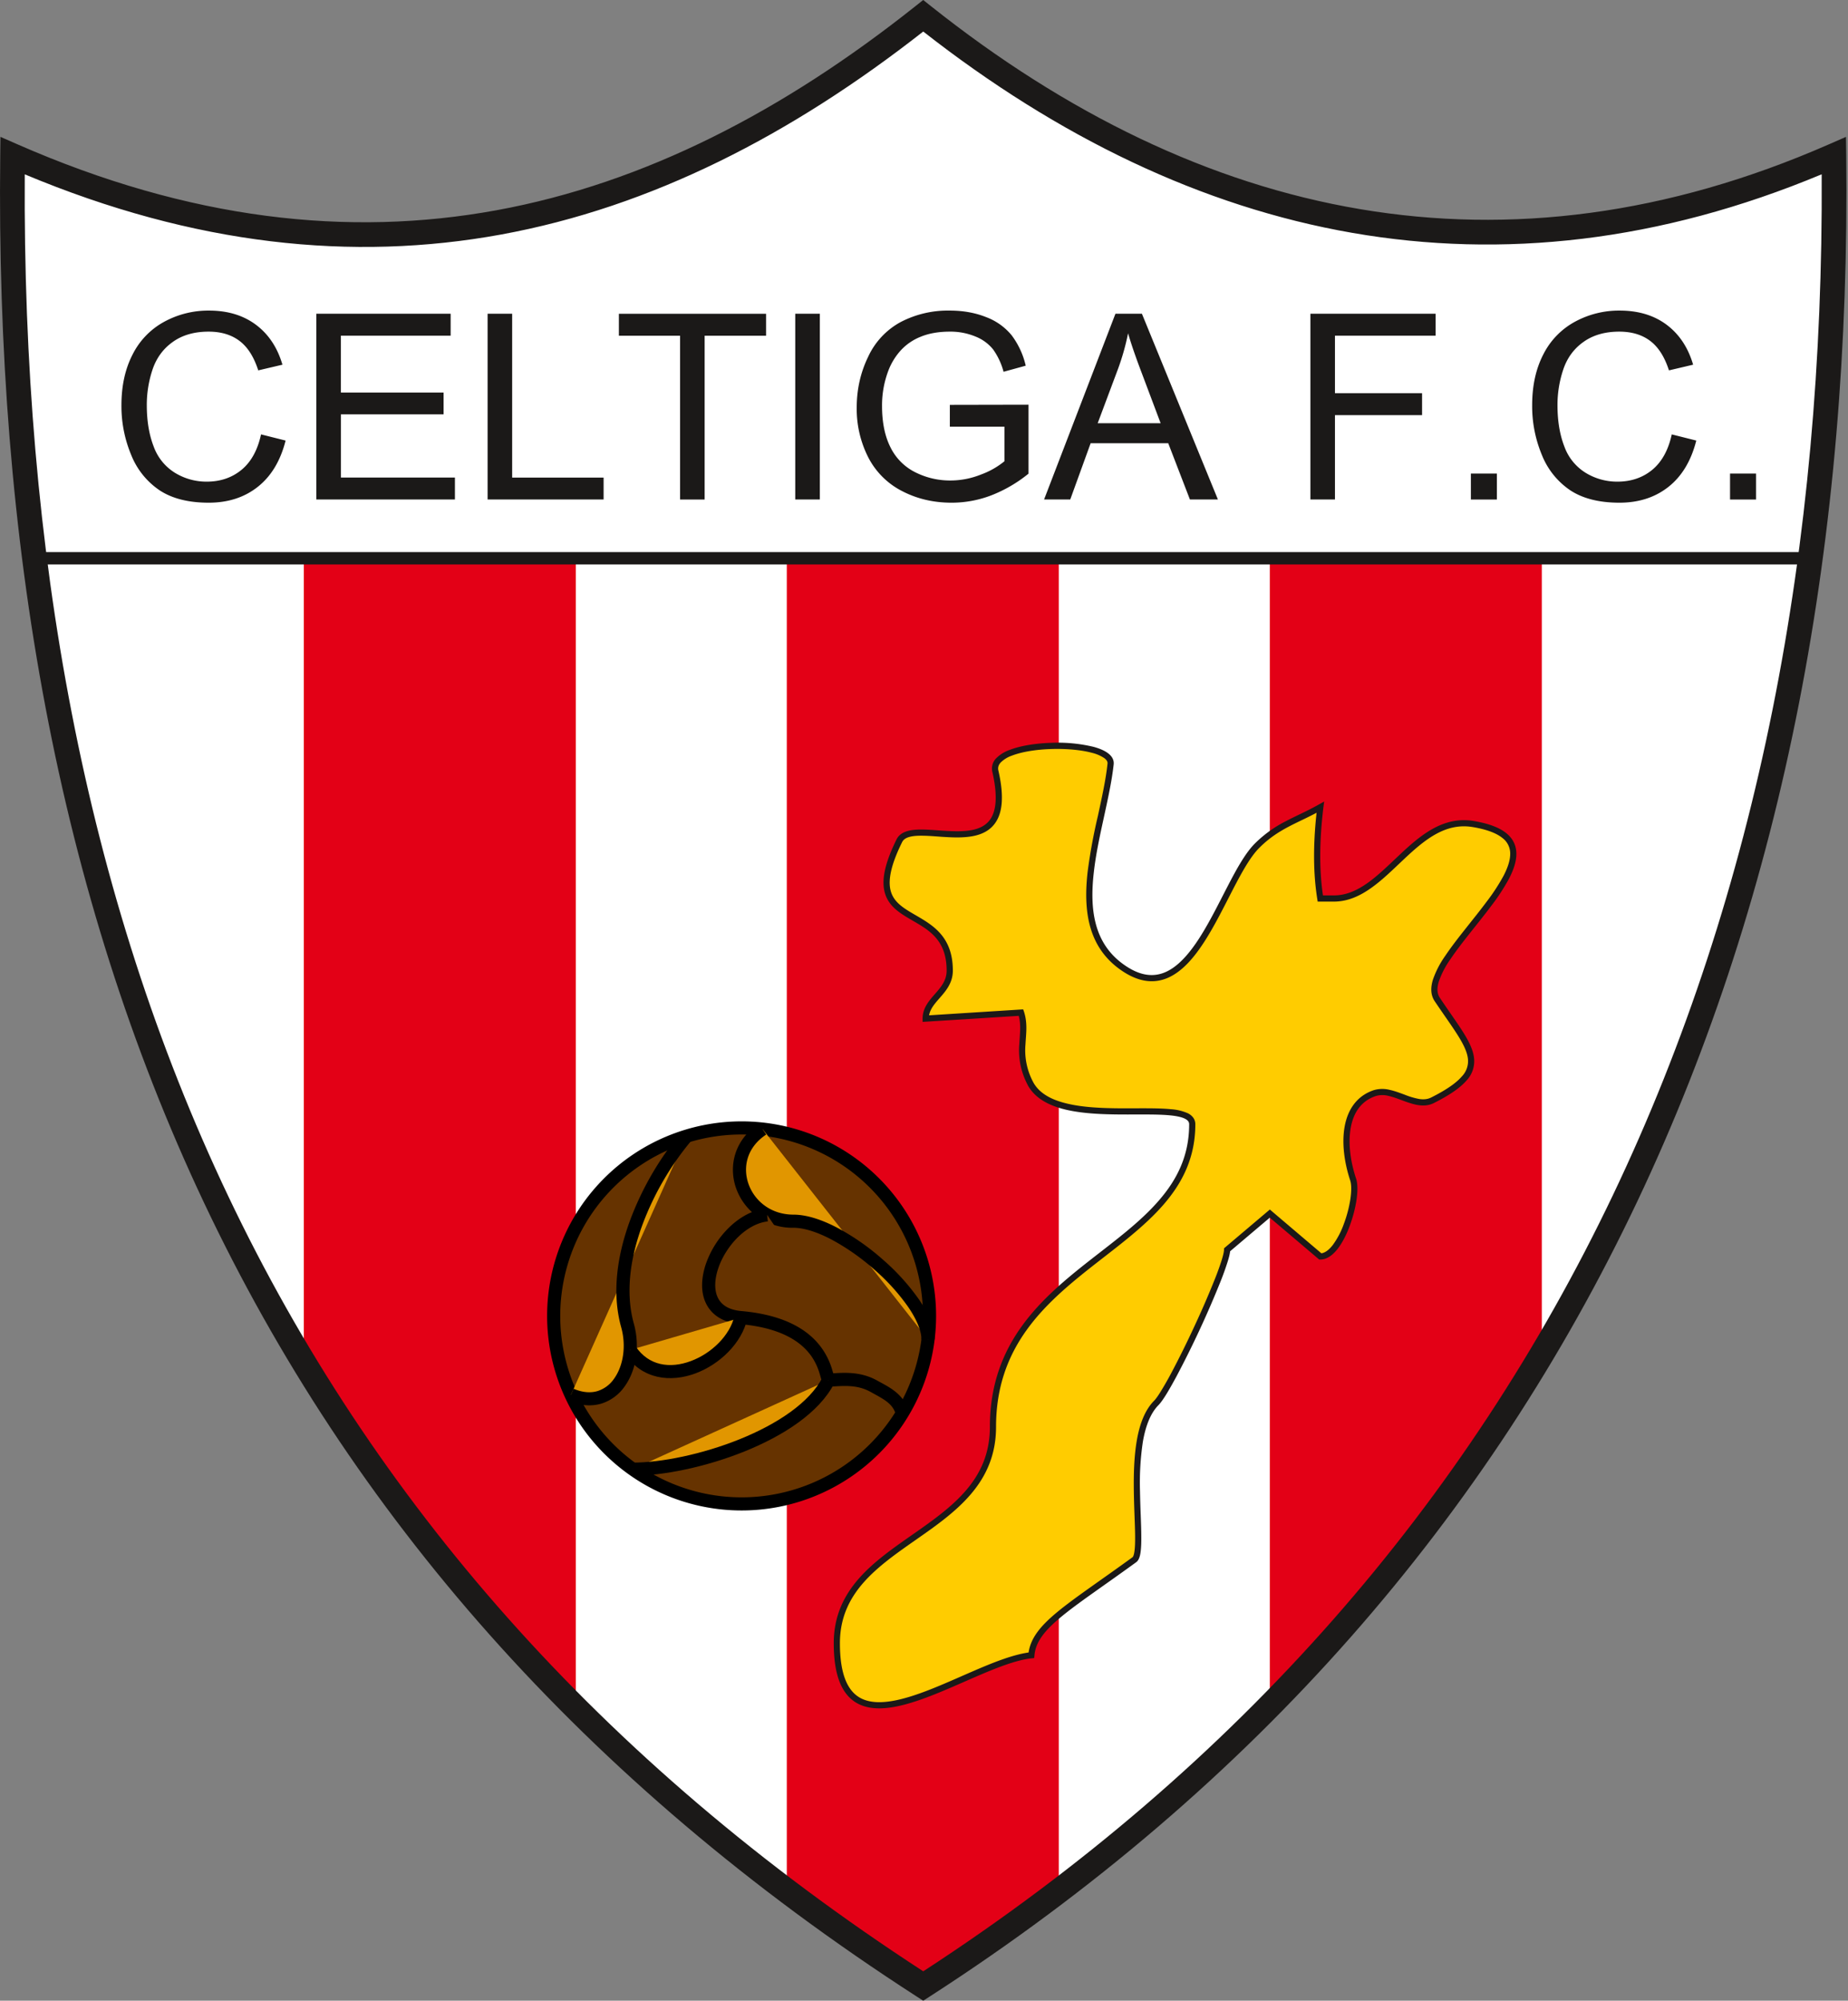 <svg xmlns="http://www.w3.org/2000/svg" width="462" height="500" fill="none"><rect width="100%" height="100%" fill="#808080" stroke="none"/><path fill="#fff" fill-rule="evenodd" d="M458.47 38.9c2.19 188.56-64.83 352.4-227.66 457.42C64.5 389.05.9 230.42 3.14 38.89c87.1 38.17 161.07 17.98 227.67-34.95 68.44 54.4 145.57 70.93 227.66 34.95Z" clip-rule="evenodd"/><path fill="#E30016" fill-rule="evenodd" d="M196.7 472.54a535.44 535.44 0 0 0 34.1 23.78c12-7.7 23.27-15.64 33.9-23.78V139.52h-68v333.02Zm120.75-46.25c26.07-27.08 49.2-56.07 68-87.86v-198.9h-68v286.76Zm-241.5-85.8c18.11 30.9 41.56 59.32 68 86.35V139.52h-68V340.5Z" clip-rule="evenodd"/><path fill="#fff" fill-rule="evenodd" d="M8.62 139.52h443.96c4.57-34.6 6.2-65.24 5.89-100.62-82.95 35.65-158.2 19.76-227.67-34.96C163.94 56.82 89.9 77 3.15 38.9c-.32 33.79 1.1 67.8 5.48 100.62Z" clip-rule="evenodd"/><path fill="#1B1918" d="m453.94 141.06.17-1.34c4.58-34.69 6.22-65.4 5.9-100.84l-.02-2.32-2.13.92c-41.23 17.71-80.49 22.6-118.03 16.3-37.55-6.3-73.5-23.82-108.07-51.06l-.96-.75-.95.76c-33.3 26.33-68.3 44.45-105.7 51.29-37.38 6.83-77.26 2.4-120.39-16.54l-2.14-.94-.02 2.34c-.32 33.84 1.1 67.93 5.49 100.84l.17 1.34h446.68ZM9.97 137.97c-4.12-31.55-5.53-64.22-5.3-96.73C47.49 59.62 87.29 63.89 124.7 57.05c37.66-6.88 72.8-25 106.1-51.15 34.59 27.05 70.69 44.57 108.51 50.92 37.54 6.3 76.68 1.59 117.62-15.6.22 33.9-1.4 63.53-5.71 96.75H9.97Z"/><path fill="#1B1918" d="M232.48 498.92C396.4 393.2 463.76 228.25 461.56 38.87l-.06-4.67-4.27 1.87c-80.88 35.45-156.81 19.26-224.5-34.54L230.8 0l-1.93 1.53c-33.02 26.24-67.7 44.24-104.77 51.02-37.04 6.77-76.68 2.39-119.73-16.48L.11 34.2l-.05 4.67C-2.18 231.2 61.74 390.95 229.13 498.92l1.68 1.08 1.67-1.08Zm-1.67-6.27C68.17 386.96 5.05 231.57 6.19 43.57 48.62 61.32 88.1 65.4 125.22 58.62c37.6-6.87 72.57-24.87 105.59-50.74 67.52 52.85 143.68 69.44 224.61 35.68 1.03 185.15-65.4 345.58-224.61 449.09Z"/><path fill="#FC0" fill-rule="evenodd" d="M248.84 192.72c-1.86-8.06 29.49-8.16 28.81-1.8-1.71 16.13-12.37 39.35 2.4 50.43 18 13.5 25.18-20.97 34.22-30.01 5.05-5.05 9.99-6.33 15.81-9.61-1.05 8.66-1.05 16.26 0 22.81h3.4c12.96 0 20.22-21.04 34.82-18.6 29.34 4.88-15.8 33.6-9 43.82 8.4 12.61 14.4 17.4-1.2 25.22-4.38 2.19-9.82-3.33-14.4-1.8-8.13 2.7-8.22 13.2-5.41 21.6 1.48 4.45-2.93 19.22-8.2 19.22l-12.63-10.72-10.69 9.04c0 4.53-13.98 34.54-17.71 38.3-8.75 8.84-2.31 36.87-5.46 39.16-16.54 12.01-25.15 16.66-25.76 23.88-16.32 1.78-48.63 29.04-48.63-3 0-26.24 39.02-26.73 39.02-54.04 0-41.18 49.83-43.51 49.83-75.64 0-7.56-34.15 2.43-40.58-10.44-3.85-7.69-.43-12.08-2.23-17.48l-23.83 1.5c0-4.8 6-6.57 6-12 0-18.33-24.27-8.78-12.6-32.43 3.47-7.04 29.96 8.47 24.02-17.4Z" clip-rule="evenodd"/><path fill="#1B1918" d="M214.12 425.56c3.59 2.1 8.43 1.54 13.5.02 5.12-1.53 10.75-4.13 16.04-6.42 5.18-2.24 10-4.18 13.89-4.69l.37-.04.63-.07.06-.63c.27-3.29 2.36-6.08 6.63-9.62 4.27-3.54 10.5-7.66 18.81-13.7.37-.27.6-.67.75-1.07.16-.4.27-.9.34-1.42.15-1.07.2-2.43.18-3.99 0-1.55-.07-3.34-.14-5.24a275.8 275.8 0 0 1-.18-6.04 69.3 69.3 0 0 1 .72-12.37c.65-3.73 1.8-6.87 3.7-8.92l.19-.2c.53-.53 1.2-1.48 1.94-2.67.75-1.21 1.6-2.72 2.53-4.44a247.92 247.92 0 0 0 11.17-24.08 71.05 71.05 0 0 0 1.65-4.63c.33-1.04.56-1.96.63-2.64l9.92-8.4 12.35 10.47h.28c1.69 0 3.15-1.16 4.33-2.67 1.2-1.54 2.23-3.6 3.03-5.77.8-2.17 1.4-4.49 1.7-6.56.29-2.03.31-3.94-.12-5.23-1.38-4.12-2.02-8.72-1.36-12.56.65-3.83 2.57-6.83 6.28-8.07a5.88 5.88 0 0 1 3.16-.04c1.16.26 2.35.71 3.6 1.18 1.24.45 2.54.92 3.83 1.12 1.3.2 2.63.14 3.92-.5 3.92-1.97 6.58-3.79 8.19-5.65a7.02 7.02 0 0 0 1.82-5.97c-.32-2.05-1.45-4.19-2.96-6.54-1.5-2.34-3.5-5.08-5.56-8.18-.67-1.01-.75-2.31-.26-3.97a22.1 22.1 0 0 1 2.92-5.64c1.4-2.08 3.1-4.28 4.9-6.55 1.79-2.26 3.67-4.58 5.37-6.86a51.02 51.02 0 0 0 4.37-6.7c1.12-2.15 1.85-4.26 1.85-6.2 0-2-.77-3.79-2.54-5.21-1.74-1.4-4.4-2.4-8.12-3.03-7.72-1.28-13.46 3.68-18.68 8.6-2.66 2.5-5.19 5-7.86 6.9-2.66 1.88-5.39 3.1-8.4 3.1h-2.75c-.94-6.31-.9-13.62.1-21.95l.2-1.51-1.34.75c-1.43.8-2.81 1.5-4.17 2.15-1.35.66-2.69 1.29-4 1.98a30.4 30.4 0 0 0-7.8 5.6c-2.36 2.36-4.56 6.33-6.77 10.6-2.24 4.31-4.53 9-7.09 12.99-2.57 4-5.34 7.16-8.46 8.54-3.04 1.34-6.56 1.07-10.9-2.18-7.04-5.29-8.1-13.49-7.07-22.62.5-4.56 1.53-9.28 2.54-13.9 1-4.61 2-9.13 2.44-13.21l.01-.22c.03-1.07-.58-1.92-1.44-2.56-.9-.68-2.17-1.2-3.61-1.59a38.39 38.39 0 0 0-10.6-1c-3.8.12-7.63.7-10.41 1.79a8.79 8.79 0 0 0-3.38 2.13 3.63 3.63 0 0 0-.9 3.34c1.46 6.4.86 10-.63 12.01-1.49 2-4.03 2.7-7.13 2.81-1.54.06-3.15-.03-4.77-.13-1.6-.11-3.2-.25-4.67-.28-1.46-.03-2.85.04-4.01.38-1.18.33-2.2.97-2.75 2.1-2.94 5.96-3.71 10-3.01 12.98.7 3.03 2.88 4.77 5.22 6.22 2.4 1.5 4.93 2.67 6.94 4.64 1.94 1.9 3.38 4.55 3.38 8.93 0 2.4-1.3 4-2.82 5.73-1.45 1.67-3.19 3.53-3.19 6.27v.82l24.04-1.51c.61 2.3.28 4.41.14 7.03a18.38 18.38 0 0 0 1.96 9.98l.16.33c1.82 3.31 5.34 5.1 9.4 6.08 4.2 1.01 9.15 1.2 13.83 1.23 4.72.03 9.12-.1 12.37.22 1.63.16 2.87.43 3.69.84.4.2.65.41.81.63.16.21.24.45.24.77 0 7.8-3.01 13.8-7.6 19.07-4.6 5.31-10.75 9.85-17.02 14.75-12.46 9.75-25.2 20.84-25.2 41.82 0 13.2-9.38 19.94-19.19 26.79-9.68 6.76-19.84 13.67-19.84 27.25 0 8.09 2.03 12.76 5.68 14.9Zm-4.14-14.9c0-12.66 9.36-19.12 19.18-25.98 9.7-6.78 19.85-13.95 19.85-28.06 0-20.19 12.17-30.86 24.61-40.6 6.2-4.85 12.5-9.5 17.24-14.95 4.76-5.49 7.97-11.83 7.97-20.1a2.8 2.8 0 0 0-.53-1.67 3.74 3.74 0 0 0-1.37-1.1 12.54 12.54 0 0 0-4.23-1c-3.35-.33-7.9-.2-12.51-.22-4.67-.03-9.46-.22-13.48-1.2-3.9-.93-6.9-2.56-8.4-5.32l-.14-.27a16.86 16.86 0 0 1-1.8-9.2c.14-2.64.57-5.3-.38-8.18l-.2-.56-23.52 1.49c.29-1.64 1.4-2.9 2.74-4.43 1.5-1.72 3.2-3.72 3.2-6.75 0-4.79-1.6-7.83-3.85-10.03-2.18-2.13-5-3.48-7.2-4.85-2.27-1.4-3.98-2.86-4.54-5.26-.57-2.44 0-6.08 2.9-11.94.3-.63.87-1.05 1.79-1.31.93-.27 2.13-.34 3.55-.31 1.41.02 2.96.15 4.6.27 1.62.1 3.3.2 4.93.13 3.2-.12 6.39-.84 8.3-3.43 1.92-2.57 2.4-6.75.9-13.28-.17-.73.02-1.36.56-1.97a7.29 7.29 0 0 1 2.78-1.72c2.56-1 6.18-1.56 9.9-1.67 3.7-.12 7.43.21 10.14.94a9.6 9.6 0 0 1 3.1 1.33c.67.5.86.96.81 1.38-.42 3.98-1.4 8.41-2.4 13.04a137.58 137.58 0 0 0-2.58 14.06c-1.04 9.28-.04 18.23 7.69 24.03 4.67 3.5 8.78 3.98 12.44 2.37 3.57-1.58 6.54-5.07 9.14-9.13 2.61-4.07 4.95-8.85 7.16-13.12 2.24-4.31 4.33-8.05 6.49-10.2 2.45-2.46 4.88-4 7.43-5.34 1.28-.67 2.58-1.29 3.95-1.95a95.5 95.5 0 0 0 2.94-1.48c-.88 8.1-.83 15.29.18 21.55l.1.65h4.06c3.46 0 6.5-1.41 9.3-3.4 2.79-1.97 5.42-4.57 8.03-7.03 5.3-5 10.5-9.34 17.37-8.2 3.6.6 5.96 1.56 7.4 2.71a4.86 4.86 0 0 1 1.97 4c0 1.6-.61 3.44-1.68 5.5a49.48 49.48 0 0 1-4.24 6.48c-1.68 2.26-3.54 4.55-5.34 6.83-1.8 2.27-3.54 4.51-4.97 6.65a23.55 23.55 0 0 0-3.12 6.06c-.56 1.9-.57 3.73.46 5.27 2.14 3.2 4.04 5.8 5.54 8.15 1.5 2.34 2.47 4.25 2.74 5.95a5.48 5.48 0 0 1-1.48 4.72c-1.4 1.63-3.83 3.34-7.7 5.28-.91.45-1.9.52-3 .35a18.94 18.94 0 0 1-3.52-1.04c-1.22-.45-2.52-.95-3.81-1.23a7.58 7.58 0 0 0-3.73 0l-.25.07c-4.4 1.47-6.6 5.07-7.32 9.27-.71 4.18 0 9.04 1.43 13.32l.05.19c.26.95.26 2.48 0 4.34a31.2 31.2 0 0 1-1.62 6.23 20.66 20.66 0 0 1-2.8 5.36c-1 1.27-1.96 1.95-2.85 2.06l-12.88-10.94-11.46 9.7v.35c0 .44-.18 1.3-.57 2.57a69.53 69.53 0 0 1-1.62 4.52 220.2 220.2 0 0 1-5.2 12.02 236.74 236.74 0 0 1-5.89 11.89 83 83 0 0 1-2.49 4.35c-.73 1.2-1.32 2-1.72 2.4-2.35 2.38-3.63 5.98-4.31 9.94-.69 3.98-.8 8.44-.74 12.66.03 2.1.1 4.16.17 6.07.07 1.92.14 3.68.15 5.2.01 1.54-.03 2.81-.17 3.76-.06.47-.15.83-.25 1.09-.08.2-.15.3-.19.34l-.03.03c-8.22 5.97-14.57 10.18-18.89 13.76-4.1 3.4-6.57 6.4-7.1 10.05-4.11.59-9.05 2.58-14.1 4.77-5.36 2.32-10.87 4.87-15.87 6.36-5.04 1.51-9.3 1.87-12.28.13-2.92-1.71-4.92-5.64-4.92-13.57Z"/><path fill="#630" fill-rule="evenodd" d="M185.4 281.88a46.98 46.98 0 1 1 0 93.95 46.98 46.98 0 0 1 0-93.95Z" clip-rule="evenodd"/><path fill="#000" d="M230.74 328.86a45.34 45.34 0 1 1-90.68 0 45.34 45.34 0 0 1 90.68 0Zm3.28 0a48.62 48.62 0 1 0-97.24 0 48.62 48.62 0 0 0 97.24 0Z"/><path fill="#E19600" fill-rule="evenodd" d="M190.65 282.17c-10.97 7.19-5.17 23.02 7.71 23.02 12.03 0 33.64 19.18 33.64 29.56" clip-rule="evenodd"/><path fill="#000" d="M233.65 334.75c0-3.1-1.58-6.58-3.85-9.92a55.15 55.15 0 0 0-9.02-9.99 59.74 59.74 0 0 0-11.32-7.94c-3.82-2.02-7.7-3.35-11.1-3.35-5.7 0-9.78-3.49-11.25-7.72-1.46-4.19-.37-9.13 4.44-12.29l-1.8-2.74c-6.15 4.03-7.66 10.6-5.74 16.11a14.89 14.89 0 0 0 14.35 9.92c2.62 0 5.95 1.06 9.57 2.97a56.46 56.46 0 0 1 10.68 7.5 51.97 51.97 0 0 1 8.47 9.37c2.16 3.18 3.28 5.98 3.28 8.08h3.29Z"/><path fill="#630" fill-rule="evenodd" d="M225.56 353.18c-.93-3.67-4.06-5.06-7.04-6.73-3.96-2.2-7.89-1.73-11.32-1.55-.95-.64-.58-13.72-21.95-15.61-15.72-1.4-5.75-24.34 6.53-25.69" clip-rule="evenodd"/><path fill="#000" d="M227.15 352.78c-1.14-4.5-5.1-6.23-7.84-7.76-3.94-2.2-7.87-2.02-11-1.82l-.37-1.24a17.96 17.96 0 0 0-2.75-5.38c-3.03-4.04-8.75-7.95-19.8-8.93-3.47-.3-5.2-1.74-5.98-3.46-.85-1.84-.8-4.42.16-7.24.94-2.79 2.71-5.6 4.94-7.79 2.25-2.19 4.85-3.64 7.45-3.92l-.36-3.27c-3.54.4-6.79 2.31-9.38 4.84a23.65 23.65 0 0 0-5.76 9.09c-1.1 3.26-1.37 6.77-.04 9.66 1.38 3.01 4.3 4.97 8.69 5.36l.48.05c9.99.98 14.65 4.49 16.98 7.58 1.2 1.6 1.84 3.17 2.24 4.41.2.65.33 1.14.47 1.62.07.22.14.47.23.7.06.12.26.64.76.98l.46.32.56-.03c3.58-.2 6.96-.6 10.42 1.34 3.24 1.8 5.54 2.86 6.26 5.7l3.18-.81Zm-18.6-8.76V344c.02.04.02.05 0 0Z"/><path fill="#E19600" fill-rule="evenodd" d="M142.74 348.56c10.6 4.5 17.03-6.95 14.13-17.34-4.6-16.53 5.67-36.63 14.78-47.3" clip-rule="evenodd"/><path fill="#000" d="M142.1 350.07c2.94 1.25 5.73 1.44 8.2.72a11.17 11.17 0 0 0 5.9-4.36c2.9-4.06 3.82-10.05 2.26-15.65-2.18-7.81-.87-16.6 2.2-24.84A72.41 72.41 0 0 1 172.89 285l-2.5-2.13a75.69 75.69 0 0 0-12.81 21.94c-3.2 8.6-4.72 18.14-2.29 26.86 1.34 4.79.49 9.72-1.76 12.86a7.9 7.9 0 0 1-4.17 3.12c-1.63.48-3.62.41-5.98-.59l-1.28 3.02Z"/><path fill="#E19600" fill-rule="evenodd" d="M157.54 337.36c7.6 11.49 25.15 2.77 27.67-8.07Z" clip-rule="evenodd"/><path fill="#000" d="M156.17 338.26c4.35 6.58 11.56 7.24 17.68 4.97 6.04-2.24 11.54-7.5 12.95-13.57l-3.2-.75c-1.1 4.76-5.63 9.29-10.9 11.24-5.19 1.93-10.55 1.2-13.8-3.7l-2.73 1.81Z"/><path fill="#E19600" fill-rule="evenodd" d="M207.13 344.9c-7.02 13.8-34.3 22.26-48.93 22.26Z" clip-rule="evenodd"/><path fill="#000" d="M158.2 368.8c7.57 0 18.25-2.17 27.93-6.07 9.61-3.88 18.67-9.63 22.47-17.08l-2.93-1.5c-3.23 6.35-11.32 11.72-20.76 15.53-9.38 3.78-19.64 5.84-26.7 5.84v3.29Z"/><path fill="#1B1918" d="m65.26 108.56 6.14 1.54c-1.28 5.06-3.6 8.91-6.95 11.56-3.34 2.65-7.44 3.97-12.28 3.97-5 0-9.07-1.02-12.2-3.05a19.2 19.2 0 0 1-7.16-8.86 31.63 31.63 0 0 1-2.45-12.45c0-4.83.92-9.04 2.77-12.64a18.98 18.98 0 0 1 7.89-8.2 22.98 22.98 0 0 1 11.25-2.81c4.65 0 8.55 1.18 11.71 3.54 3.17 2.37 5.38 5.7 6.63 9.98l-6.05 1.42c-1.08-3.37-2.64-5.83-4.69-7.37-2.04-1.54-4.62-2.31-7.72-2.31-3.57 0-6.56.86-8.95 2.57-2.4 1.7-4.08 4-5.06 6.88a27.84 27.84 0 0 0-1.44 8.9c0 3.96.57 7.4 1.72 10.36a12.82 12.82 0 0 0 5.37 6.6 15.05 15.05 0 0 0 7.88 2.18c3.44 0 6.35-1 8.74-2.98 2.39-1.98 4-4.93 4.85-8.83Zm13.82 16.27V78.41h33.58v5.48H85.22V98.1h25.68v5.45H85.23v15.8h28.5v5.48H79.08Zm42.82 0V78.41h6.14v40.95h22.86v5.47h-29Zm48.12 0V83.9h-15.3v-5.48h36.8v5.48h-15.36v40.94h-6.14Zm28.79 0V78.41h6.15v46.42h-6.15Zm38.65-18.2v-5.45l19.67-.04v17.23a34.75 34.75 0 0 1-9.35 5.44 27.73 27.73 0 0 1-9.88 1.82c-4.56 0-8.7-.98-12.43-2.93a19.4 19.4 0 0 1-8.44-8.47 26.71 26.71 0 0 1-2.85-12.39c0-4.52.95-8.73 2.84-12.64a18.84 18.84 0 0 1 8.15-8.72 25.52 25.52 0 0 1 12.26-2.86c3.35 0 6.38.54 9.1 1.63a15.02 15.02 0 0 1 6.38 4.54 20.15 20.15 0 0 1 3.52 7.6l-5.54 1.52a17.24 17.24 0 0 0-2.6-5.57 10.65 10.65 0 0 0-4.43-3.24 16.3 16.3 0 0 0-6.4-1.22c-2.81 0-5.25.43-7.3 1.28a13.52 13.52 0 0 0-4.94 3.37 16.17 16.17 0 0 0-2.93 4.59 24.33 24.33 0 0 0-1.78 9.35c0 4.13.72 7.6 2.14 10.38a13.71 13.71 0 0 0 6.22 6.2 19.26 19.26 0 0 0 8.68 2.03c2.66 0 5.26-.5 7.8-1.53a19.98 19.98 0 0 0 5.76-3.28v-8.64h-13.65Zm23.56 18.2 17.84-46.42h6.62l19 46.42h-7l-5.42-14.06h-19.4l-5.1 14.06h-6.54Zm13.4-19.06h15.74l-4.84-12.86c-1.48-3.9-2.58-7.11-3.3-9.62a60 60 0 0 1-2.5 8.86l-5.1 13.62Zm53.18 19.06V78.41h31.31v5.48h-25.17v14.38h21.78v5.48h-21.78v21.08h-6.14Zm40.12 0v-6.49h6.5v6.5h-6.5Zm50.22-16.27 6.13 1.54c-1.28 5.06-3.6 8.91-6.94 11.56-3.35 2.65-7.44 3.97-12.28 3.97-5 0-9.08-1.02-12.21-3.05a19.2 19.2 0 0 1-7.16-8.86 31.63 31.63 0 0 1-2.44-12.45c0-4.83.91-9.04 2.76-12.64a18.98 18.98 0 0 1 7.89-8.2 22.98 22.98 0 0 1 11.25-2.81c4.65 0 8.56 1.18 11.72 3.54 3.16 2.37 5.37 5.7 6.62 9.98l-6.04 1.42c-1.09-3.37-2.65-5.83-4.7-7.37-2.04-1.54-4.62-2.31-7.72-2.31-3.57 0-6.56.86-8.95 2.57-2.4 1.7-4.08 4-5.05 6.88a27.84 27.84 0 0 0-1.45 8.9c0 3.96.57 7.4 1.72 10.36a12.82 12.82 0 0 0 5.37 6.6 15.05 15.05 0 0 0 7.88 2.18c3.44 0 6.36-1 8.75-2.98 2.38-1.98 4-4.93 4.85-8.83Zm14.57 16.27v-6.49h6.5v6.5h-6.5Z"/></svg>